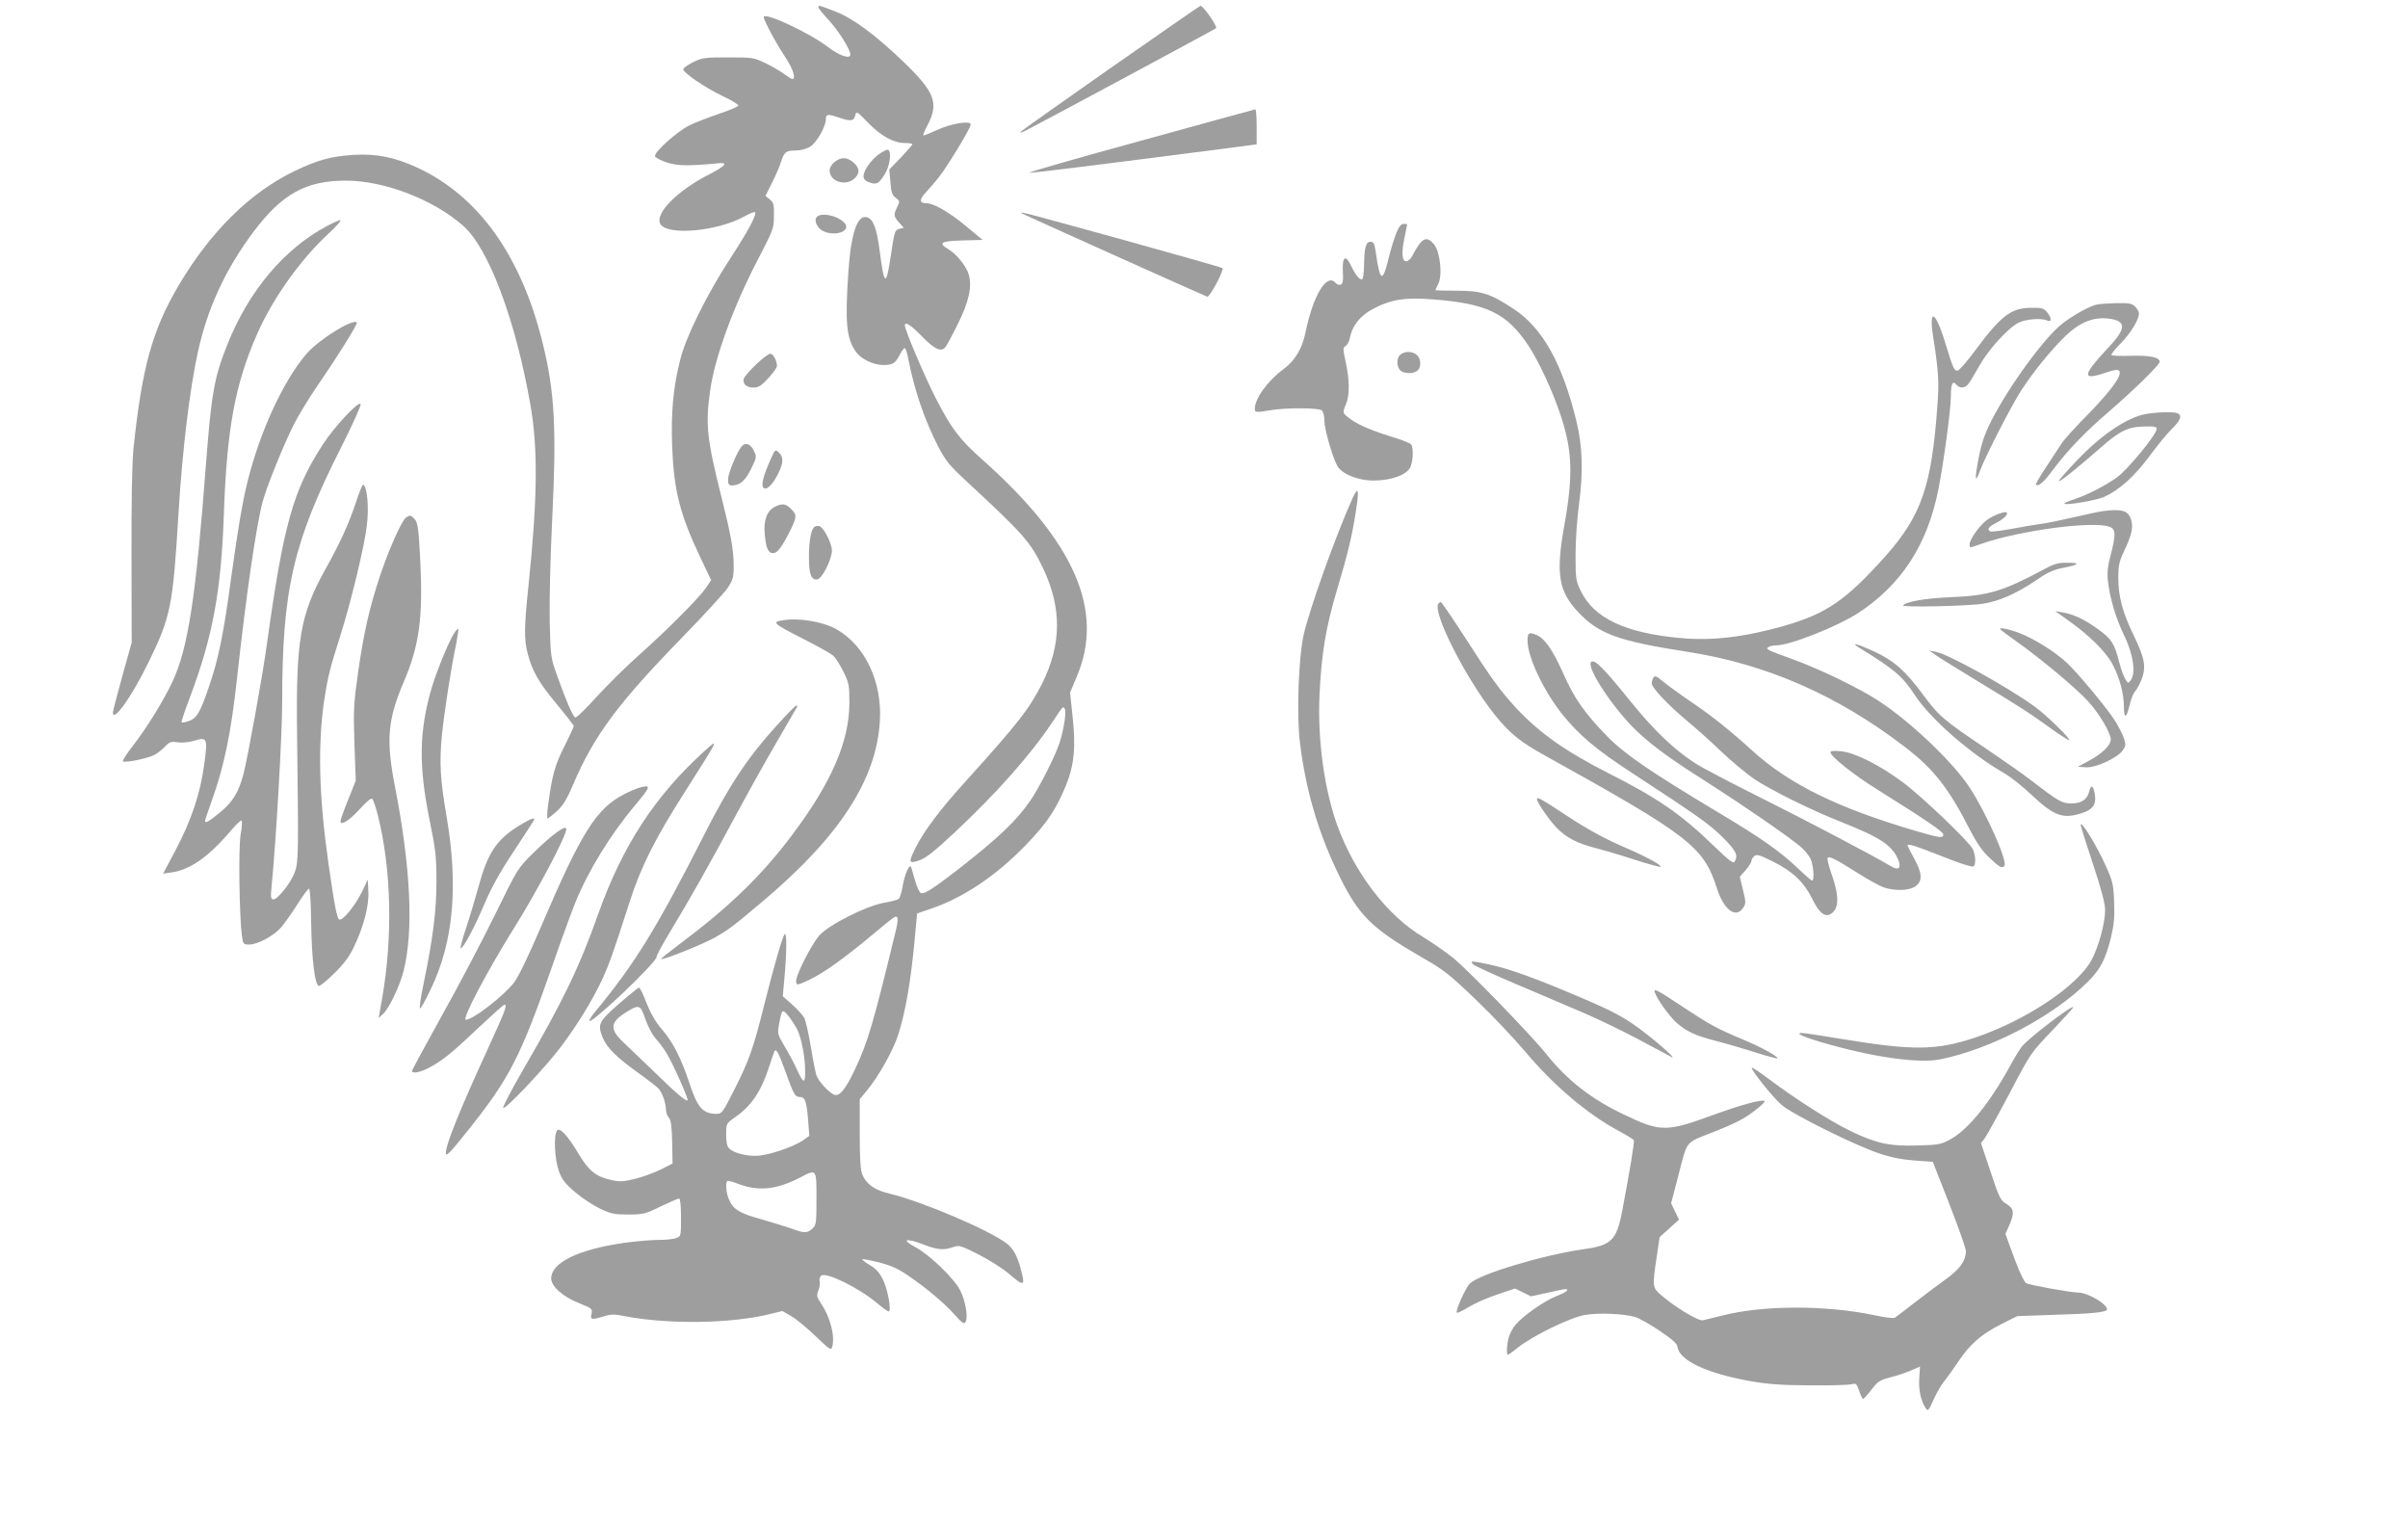 <?xml version="1.0" standalone="no"?>
<!DOCTYPE svg PUBLIC "-//W3C//DTD SVG 20010904//EN"
 "http://www.w3.org/TR/2001/REC-SVG-20010904/DTD/svg10.dtd">
<svg version="1.0" xmlns="http://www.w3.org/2000/svg"
 width="1280pt" height="810pt" viewBox="0 0 1280 810"
 preserveAspectRatio="xMidYMid meet">
<g transform="translate(0,810) scale(0.1,-0.1)"
fill="#9e9e9e" stroke="none">
<path d="M4350 8061 c0 -4 26 -37 59 -72 52 -58 111 -152 111 -179 0 -26 -59
-6 -120 41 -98 75 -340 188 -340 158 0 -18 68 -144 114 -212 41 -62 59 -117
38 -117 -4 0 -24 12 -43 26 -19 15 -63 40 -99 58 -63 30 -69 31 -200 31 -124
0 -139 -2 -185 -25 -27 -14 -51 -30 -53 -37 -5 -16 109 -95 208 -143 47 -22
85 -45 85 -51 0 -5 -46 -25 -103 -44 -56 -19 -126 -46 -155 -60 -66 -32 -193
-145 -185 -166 3 -8 33 -23 67 -34 58 -17 110 -18 278 -2 45 4 23 -19 -54 -58
-173 -88 -293 -209 -263 -265 35 -64 304 -40 447 40 29 16 54 26 57 22 9 -14
-39 -103 -133 -247 -122 -187 -234 -412 -265 -536 -37 -145 -50 -281 -43 -464
9 -231 41 -358 148 -584 l59 -124 -27 -41 c-37 -54 -207 -225 -360 -361 -67
-59 -167 -159 -224 -221 -56 -62 -106 -111 -112 -107 -13 8 -49 91 -93 215
-37 102 -37 105 -42 292 -2 110 3 337 13 540 24 488 14 683 -51 945 -114 461
-338 775 -659 927 -124 58 -222 78 -344 71 -123 -8 -192 -27 -317 -87 -234
-113 -444 -320 -612 -603 -143 -241 -198 -442 -243 -877 -7 -73 -11 -283 -10
-570 l1 -455 -50 -179 c-27 -99 -50 -186 -50 -193 0 -56 98 81 186 260 123
251 133 302 164 817 20 320 58 637 101 835 51 235 147 444 298 645 151 200
277 270 490 270 204 0 466 -101 623 -240 136 -119 280 -505 358 -955 40 -230
37 -497 -10 -950 -24 -228 -25 -292 -5 -369 25 -95 60 -155 155 -269 49 -59
90 -112 90 -116 0 -5 -23 -54 -50 -108 -50 -98 -66 -156 -87 -315 -5 -38 -6
-68 -2 -68 3 0 25 17 48 38 32 28 53 61 87 141 112 263 239 433 584 787 113
116 220 233 238 259 28 43 32 56 32 119 0 83 -16 170 -66 368 -76 303 -85 384
-59 563 25 178 125 450 258 704 77 149 81 157 81 224 1 60 -2 71 -22 87 l-23
19 34 68 c19 37 40 86 47 108 18 57 27 65 78 65 27 0 57 8 78 20 35 22 84 107
84 147 0 27 12 28 70 8 61 -21 79 -19 86 11 6 25 8 24 68 -38 69 -71 136 -108
196 -108 22 0 40 -3 40 -7 0 -3 -28 -35 -61 -70 l-62 -64 6 -66 c4 -54 9 -70
28 -84 23 -17 23 -18 6 -54 -18 -38 -17 -46 17 -83 l20 -23 -22 -5 c-26 -7
-27 -10 -48 -151 -24 -159 -34 -153 -58 34 -16 121 -34 168 -67 178 -51 16
-85 -82 -99 -285 -19 -275 -11 -358 40 -430 27 -38 91 -69 142 -70 53 0 66 8
89 51 11 22 23 39 28 39 5 0 14 -28 20 -62 32 -163 86 -321 157 -459 41 -79
59 -101 157 -192 298 -276 335 -318 402 -458 100 -212 98 -403 -5 -611 -68
-135 -127 -211 -411 -525 -128 -141 -216 -257 -260 -345 -42 -83 -40 -90 17
-71 35 12 81 48 191 151 219 205 401 410 515 581 62 93 57 87 67 75 11 -11 -3
-108 -26 -179 -22 -70 -104 -232 -154 -307 -74 -109 -171 -201 -394 -375 -125
-96 -172 -126 -189 -120 -8 3 -22 32 -31 64 -9 32 -19 65 -21 73 -8 24 -34
-32 -46 -100 -5 -33 -15 -63 -21 -68 -7 -5 -41 -14 -77 -20 -95 -16 -296 -118
-345 -174 -45 -53 -128 -217 -123 -246 3 -20 5 -20 73 12 72 34 184 114 335
240 116 97 118 98 128 92 6 -4 4 -29 -4 -63 -121 -500 -151 -603 -220 -748
-46 -97 -75 -135 -102 -135 -23 0 -87 66 -102 104 -5 15 -19 84 -30 153 -11
68 -27 137 -35 153 -8 15 -37 47 -64 71 l-50 44 9 100 c12 132 13 242 1 230
-12 -13 -58 -173 -111 -385 -55 -220 -80 -291 -157 -442 -60 -119 -66 -128
-93 -128 -74 0 -103 33 -146 165 -42 128 -87 216 -142 280 -36 41 -62 86 -85
143 -17 46 -36 84 -40 83 -4 0 -53 -39 -108 -87 -109 -96 -114 -108 -84 -182
22 -51 73 -102 186 -183 52 -37 102 -76 111 -86 19 -22 38 -78 38 -111 0 -14
7 -33 15 -42 12 -13 16 -46 18 -131 l2 -113 -65 -33 c-36 -17 -97 -40 -137
-49 -61 -15 -80 -16 -126 -5 -79 17 -119 50 -173 141 -58 97 -100 142 -114
120 -18 -28 -11 -156 11 -215 16 -44 33 -66 87 -112 37 -31 96 -70 132 -87 57
-27 76 -31 150 -31 79 0 91 3 172 43 48 23 92 42 98 42 6 0 10 -39 10 -100 0
-99 0 -101 -26 -110 -14 -6 -56 -10 -94 -10 -38 0 -118 -7 -178 -15 -247 -35
-392 -105 -392 -190 0 -42 62 -97 148 -131 69 -28 72 -30 66 -57 -7 -32 0 -33
66 -13 38 12 57 12 115 0 232 -44 566 -39 772 13 l62 15 47 -27 c26 -15 84
-63 130 -107 75 -72 82 -77 88 -56 15 58 -10 156 -60 231 -23 34 -24 42 -14
68 7 16 10 38 7 49 -3 10 1 24 8 30 25 21 196 -62 295 -144 30 -26 59 -46 64
-46 16 0 -4 114 -30 168 -19 38 -37 59 -70 78 -25 15 -43 29 -40 31 2 3 42 -5
88 -16 61 -16 101 -33 153 -69 100 -68 193 -146 249 -209 42 -47 51 -52 59
-38 14 26 -1 111 -29 167 -32 63 -162 189 -239 230 -77 41 -51 50 43 14 75
-29 109 -32 159 -14 31 11 39 9 136 -40 56 -29 128 -74 160 -102 82 -70 88
-67 63 25 -17 67 -40 109 -72 134 -90 71 -451 225 -622 266 -82 19 -127 51
-148 102 -10 23 -14 84 -14 217 l0 184 39 47 c62 75 140 214 166 297 37 117
63 264 83 463 l17 180 75 26 c172 58 348 177 505 340 110 114 157 185 209 309
47 114 56 210 36 386 l-12 113 35 83 c150 350 -9 717 -500 1154 -121 107 -165
165 -247 324 -59 114 -166 366 -166 390 0 23 28 6 88 -55 71 -73 105 -88 128
-59 8 11 37 64 64 119 59 117 78 199 60 264 -12 45 -65 111 -111 138 -54 32
-37 42 77 45 l107 3 -89 74 c-90 74 -170 121 -211 121 -37 0 -37 20 -1 58 19
21 51 57 70 82 47 60 168 260 168 278 0 23 -104 6 -179 -29 -35 -16 -67 -29
-72 -29 -4 0 5 25 22 56 61 117 38 175 -131 338 -150 143 -266 229 -360 265
-87 34 -90 35 -90 22z m-920 -5377 c13 -37 37 -83 55 -103 18 -20 44 -55 58
-78 32 -51 118 -245 112 -251 -7 -8 -64 40 -176 150 -58 56 -132 127 -163 156
-77 72 -74 108 12 162 69 43 77 41 102 -36z m808 -56 c23 -48 42 -146 42 -226
0 -64 -10 -61 -45 16 -14 31 -43 86 -65 122 -37 62 -38 67 -29 115 15 82 17
84 48 48 15 -18 37 -52 49 -75z m-64 -220 c44 -123 52 -138 75 -138 30 0 38
-20 46 -116 l7 -91 -31 -22 c-52 -37 -190 -83 -251 -84 -60 -1 -121 16 -145
40 -10 9 -15 34 -15 73 0 58 1 59 43 89 90 61 143 139 187 276 12 39 25 74 27
78 9 16 21 -7 57 -105z m166 -678 c0 -130 -1 -141 -22 -160 -27 -25 -44 -25
-110 0 -29 10 -102 33 -162 50 -116 32 -149 52 -172 107 -14 33 -19 85 -8 96
3 3 28 -3 55 -14 109 -42 203 -33 329 31 92 48 90 51 90 -110z"/>
<path d="M5907 7741 c-257 -180 -473 -333 -480 -340 -7 -8 3 -6 23 4 98 50
1006 538 1014 545 9 9 -69 121 -83 119 -3 0 -216 -148 -474 -328z"/>
<path d="M6061 7351 c-333 -91 -598 -167 -589 -169 13 -2 306 34 1081 134
l127 17 0 93 c0 52 -3 94 -7 93 -5 -1 -280 -76 -612 -168z"/>
<path d="M4673 7281 c-44 -32 -83 -87 -83 -119 0 -13 10 -24 30 -31 40 -14 50
-9 83 43 27 43 38 118 18 130 -5 3 -26 -7 -48 -23z"/>
<path d="M4436 7239 c-15 -12 -26 -30 -26 -45 0 -60 88 -87 135 -40 28 28 24
57 -13 86 -32 26 -63 25 -96 -1z"/>
<path d="M5431 6966 c3 -3 944 -426 986 -443 13 -5 91 142 81 152 -6 7 -1045
295 -1062 295 -5 0 -7 -2 -5 -4z"/>
<path d="M4341 6946 c-16 -19 4 -60 36 -75 61 -28 141 -2 117 37 -26 42 -129
68 -153 38z"/>
<path d="M1735 6897 c-226 -121 -413 -344 -526 -627 -70 -175 -85 -258 -114
-635 -54 -713 -95 -978 -178 -1158 -46 -98 -137 -246 -210 -340 -33 -42 -57
-80 -54 -83 10 -11 141 17 172 36 17 10 41 30 55 45 21 22 30 25 65 20 23 -4
59 0 87 8 70 22 73 14 53 -130 -21 -153 -69 -295 -152 -452 l-66 -124 43 6
c99 13 198 82 317 222 28 33 54 57 57 54 4 -4 2 -38 -5 -75 -12 -69 -7 -434 7
-538 6 -44 8 -46 38 -46 47 0 131 46 172 93 19 23 59 79 87 124 29 46 56 82
60 80 5 -1 10 -83 11 -182 3 -197 20 -335 42 -335 7 0 44 31 82 68 51 50 80
89 105 143 50 105 79 214 75 291 l-3 63 -31 -65 c-35 -72 -104 -157 -121 -147
-12 8 -24 67 -58 304 -50 355 -57 628 -20 873 18 114 29 158 82 325 57 178
131 484 143 592 12 98 2 204 -19 217 -4 3 -22 -41 -40 -97 -37 -111 -83 -212
-161 -352 -134 -241 -157 -374 -151 -870 8 -645 8 -685 -12 -740 -19 -55 -90
-145 -114 -145 -13 0 -15 10 -10 63 24 235 57 810 57 987 0 598 59 849 313
1352 60 119 107 222 104 230 -8 21 -139 -119 -200 -213 -159 -244 -210 -428
-297 -1054 -24 -176 -102 -605 -125 -696 -26 -100 -58 -152 -127 -208 -61 -50
-78 -59 -78 -43 0 4 16 51 35 104 68 190 103 363 135 653 47 431 100 799 135
934 19 76 111 304 166 413 23 46 78 137 123 203 122 178 219 335 213 341 -22
22 -205 -92 -270 -169 -122 -144 -245 -410 -311 -676 -26 -102 -53 -262 -86
-503 -41 -305 -68 -439 -119 -587 -50 -147 -67 -173 -119 -187 -13 -4 -25 -5
-27 -3 -2 3 18 63 45 134 121 322 166 564 180 975 16 453 60 689 176 953 83
190 232 399 381 536 42 39 70 71 62 71 -8 0 -41 -15 -74 -33z"/>
<path d="M7423 6863 c-11 -27 -31 -90 -43 -141 -31 -127 -45 -119 -67 38 -7
45 -11 55 -28 55 -24 0 -33 -29 -34 -122 -1 -39 -5 -74 -10 -77 -11 -7 -35 21
-58 69 -29 64 -49 53 -45 -26 3 -52 0 -67 -11 -72 -9 -3 -21 1 -27 9 -47 55
-119 -63 -160 -261 -17 -86 -56 -151 -115 -195 -86 -63 -154 -157 -155 -212 0
-21 5 -21 85 -8 82 14 254 13 271 -1 8 -7 14 -30 14 -55 0 -43 40 -185 67
-237 23 -46 112 -82 198 -81 97 1 179 33 194 76 13 35 14 97 3 115 -4 6 -39
21 -77 33 -122 37 -203 70 -244 101 -46 33 -46 33 -26 82 20 47 19 128 -2 223
-15 71 -15 77 0 85 9 5 19 25 23 44 11 63 55 118 122 153 94 50 171 63 316 51
288 -22 393 -72 508 -242 53 -78 132 -247 173 -372 64 -190 68 -324 19 -595
-44 -248 -29 -342 73 -451 111 -119 214 -156 587 -214 415 -65 793 -230 1149
-503 154 -117 235 -220 346 -438 38 -74 67 -116 106 -153 54 -51 69 -59 80
-42 16 27 -97 281 -185 415 -88 135 -315 351 -487 463 -100 65 -310 167 -448
217 -149 54 -151 56 -134 67 7 5 26 9 41 9 72 0 322 99 434 171 230 150 369
362 428 659 27 136 66 424 66 492 0 69 9 88 30 63 17 -20 44 -19 62 3 8 9 34
53 59 97 48 86 151 200 209 230 37 19 123 26 153 11 24 -11 23 15 -2 45 -17
21 -28 24 -83 23 -108 0 -161 -41 -302 -231 -42 -57 -83 -103 -91 -103 -18 0
-24 14 -64 145 -52 173 -90 193 -65 35 28 -180 32 -239 23 -357 -30 -434 -85
-593 -276 -808 -209 -234 -313 -306 -538 -371 -211 -60 -384 -81 -554 -65
-292 27 -458 105 -528 250 -26 52 -28 64 -28 191 0 77 8 195 19 275 22 165 18
305 -14 435 -75 309 -181 499 -337 600 -121 80 -169 95 -300 95 -62 0 -113 1
-113 3 0 2 7 16 15 33 24 45 10 171 -22 210 -42 49 -64 37 -119 -66 -6 -11
-18 -21 -26 -23 -25 -5 -30 41 -13 120 8 40 15 74 15 76 0 1 -8 2 -19 2 -13 0
-25 -15 -38 -47z"/>
<path d="M11144 6481 c-40 -10 -118 -53 -179 -99 -92 -69 -285 -332 -379 -517
-34 -66 -52 -117 -67 -193 -23 -117 -21 -148 5 -76 32 84 166 345 220 429 70
106 159 216 238 292 73 70 146 99 224 90 97 -11 98 -51 6 -149 -146 -156 -149
-183 -17 -138 41 14 62 17 69 10 20 -20 -36 -99 -159 -226 -68 -68 -134 -141
-147 -162 -13 -20 -50 -77 -82 -125 -32 -48 -56 -90 -54 -93 13 -12 44 15 93
82 74 99 171 200 290 302 135 116 275 253 275 269 0 24 -52 35 -152 32 -54 -2
-101 0 -104 4 -4 3 18 31 47 60 53 53 99 128 99 161 0 9 -9 25 -20 36 -17 17
-32 20 -97 19 -43 -1 -92 -4 -109 -8z"/>
<path d="M7446 6217 c-23 -17 -24 -63 -3 -85 19 -19 70 -20 91 -2 22 17 20 63
-2 83 -22 20 -61 22 -86 4z"/>
<path d="M4020 6164 c-33 -31 -62 -65 -66 -76 -8 -27 13 -48 51 -48 26 0 42
10 79 50 25 27 46 56 46 64 0 29 -20 66 -35 66 -9 0 -43 -25 -75 -56z"/>
<path d="M11409 5900 c-100 -17 -237 -109 -369 -247 -55 -58 -99 -108 -96
-110 5 -6 105 75 226 181 98 86 142 108 228 109 54 2 67 -1 66 -13 -2 -32
-156 -218 -212 -258 -69 -48 -158 -93 -230 -117 -29 -9 -51 -19 -48 -22 9 -10
170 18 211 36 79 36 160 108 238 213 42 57 96 123 121 148 48 46 57 73 30 84
-20 8 -107 6 -165 -4z"/>
<path d="M3942 5727 c-25 -29 -72 -144 -72 -174 0 -26 4 -33 20 -33 43 0 71
24 102 87 31 63 31 65 15 98 -17 36 -46 46 -65 22z"/>
<path d="M4096 5658 c-39 -87 -51 -137 -38 -150 16 -16 48 14 78 74 29 58 30
89 4 113 -19 18 -20 17 -44 -37z"/>
<path d="M7191 5455 c-92 -204 -232 -597 -262 -732 -27 -126 -37 -427 -19
-570 31 -257 101 -490 212 -714 102 -207 172 -275 439 -429 113 -64 144 -89
282 -221 86 -82 202 -205 259 -272 155 -185 334 -337 503 -428 41 -22 77 -44
80 -49 4 -7 -22 -168 -63 -381 -29 -150 -57 -178 -202 -198 -217 -31 -552
-131 -606 -182 -23 -21 -79 -147 -70 -156 3 -3 31 11 63 30 32 20 100 50 152
67 l94 32 43 -21 42 -21 91 20 c105 23 101 23 101 11 0 -4 -26 -18 -57 -30
-61 -23 -178 -105 -217 -152 -14 -16 -30 -46 -36 -67 -11 -41 -13 -92 -4 -92
3 0 27 17 53 38 75 61 276 159 355 173 74 13 209 7 269 -11 20 -6 79 -39 129
-73 68 -46 93 -68 95 -86 10 -72 157 -141 390 -182 91 -16 163 -21 313 -22
107 -1 207 2 222 6 24 6 27 4 41 -36 7 -23 17 -42 20 -42 4 0 24 22 45 49 33
44 44 51 102 66 36 9 85 26 110 37 l46 20 -4 -63 c-4 -62 9 -121 34 -158 12
-18 16 -14 42 45 16 35 40 78 54 94 14 17 48 64 76 106 64 96 124 148 231 202
l84 42 201 7 c205 6 276 14 276 29 0 29 -101 88 -151 89 -40 0 -260 40 -279
50 -10 6 -37 63 -64 136 l-46 126 20 45 c29 66 26 90 -14 114 -32 19 -39 32
-85 172 l-51 152 20 25 c10 14 70 122 132 239 112 214 113 215 225 332 62 65
113 121 113 125 0 18 -243 -168 -274 -210 -13 -17 -40 -62 -61 -101 -107 -195
-223 -339 -317 -390 -49 -27 -62 -30 -173 -33 -150 -5 -222 11 -359 77 -109
53 -292 170 -432 275 -48 36 -89 64 -92 61 -8 -7 109 -155 158 -197 55 -49
385 -213 518 -258 65 -22 123 -33 190 -38 l96 -7 88 -224 c48 -124 88 -236 88
-250 -1 -54 -33 -98 -115 -156 -44 -32 -118 -87 -165 -124 -47 -37 -91 -70
-97 -74 -7 -5 -55 1 -105 12 -258 55 -596 55 -813 -1 -44 -11 -90 -22 -103
-25 -24 -6 -152 72 -226 137 -42 37 -43 44 -20 197 l16 108 51 46 52 47 -21
43 -21 44 34 130 c56 214 34 186 195 250 104 41 160 69 210 108 38 28 64 53
57 56 -22 7 -123 -21 -270 -74 -251 -92 -282 -92 -474 0 -176 83 -302 182
-413 320 -84 105 -417 448 -499 515 -39 31 -111 81 -160 111 -188 112 -360
336 -453 588 -70 192 -107 458 -96 696 10 222 34 363 95 567 54 181 77 275 96
396 21 128 17 154 -14 87z"/>
<path d="M4120 5407 c-43 -21 -62 -72 -55 -146 7 -75 18 -101 45 -101 22 0 45
31 89 117 37 75 38 87 6 118 -27 28 -48 31 -85 12z"/>
<path d="M11175 5383 c-16 -2 -86 -17 -155 -33 -69 -16 -147 -32 -175 -35 -27
-4 -97 -15 -153 -26 -57 -10 -108 -17 -113 -13 -18 10 -9 24 29 43 41 21 69
48 59 57 -9 9 -71 -14 -107 -41 -38 -28 -90 -102 -90 -127 0 -22 -5 -22 66 3
202 70 593 122 678 89 33 -12 34 -41 5 -152 -16 -60 -19 -95 -14 -137 10 -90
43 -200 87 -290 47 -96 62 -199 35 -235 -14 -19 -15 -19 -30 5 -8 13 -23 53
-32 89 -25 99 -40 123 -110 174 -71 52 -131 81 -190 91 l-40 7 70 -50 c112
-80 198 -165 233 -230 39 -72 62 -159 62 -230 0 -65 14 -60 30 10 6 29 19 62
29 73 10 11 26 41 36 67 24 65 15 111 -44 233 -58 119 -81 205 -81 306 0 61 5
85 29 136 42 89 51 127 40 168 -15 52 -48 62 -154 48z"/>
<path d="M2157 5348 c-23 -18 -90 -168 -136 -306 -57 -170 -87 -303 -117 -512
-24 -170 -26 -201 -20 -382 l7 -197 -40 -101 c-23 -55 -41 -107 -41 -115 0
-27 52 8 109 72 32 35 54 53 60 47 5 -5 19 -45 30 -89 71 -284 80 -642 22
-973 l-18 -102 24 22 c32 30 87 146 108 226 54 213 39 545 -45 979 -49 251
-40 358 48 563 81 191 101 337 86 642 -9 169 -13 200 -29 218 -21 23 -26 24
-48 8z"/>
<path d="M4331 5301 c-19 -12 -31 -72 -31 -162 0 -92 12 -124 46 -118 25 5 76
107 76 153 0 38 -42 120 -65 129 -8 3 -19 2 -26 -2z"/>
<path d="M10863 5073 c-218 -116 -293 -139 -493 -147 -133 -5 -241 -24 -254
-44 -6 -11 349 -3 424 9 87 14 178 54 277 121 60 42 96 59 140 68 94 18 107
29 36 29 -52 1 -71 -4 -130 -36z"/>
<path d="M7645 4891 c-30 -49 147 -397 299 -588 79 -99 135 -145 269 -219 766
-425 842 -483 913 -704 37 -116 101 -164 140 -105 15 23 15 30 -1 95 l-17 70
31 35 c17 20 31 42 31 49 0 8 7 19 15 26 13 11 30 6 99 -29 104 -51 165 -109
209 -198 37 -76 69 -101 101 -79 43 28 43 98 -1 219 -13 37 -21 72 -18 77 8
12 41 -5 163 -82 52 -33 112 -66 134 -74 61 -21 140 -18 172 7 36 28 34 68 -9
146 -19 35 -35 66 -35 68 0 14 28 5 232 -75 59 -23 112 -39 118 -35 14 9 12
61 -4 93 -22 42 -270 279 -371 354 -122 91 -253 157 -327 165 -38 4 -58 2 -58
-5 0 -22 124 -121 255 -202 251 -157 345 -221 345 -235 0 -21 -18 -19 -134 15
-422 123 -683 250 -881 430 -119 108 -213 183 -323 258 -55 37 -121 85 -147
106 -38 32 -48 37 -56 25 -5 -8 -9 -22 -9 -31 0 -23 87 -115 183 -195 45 -37
127 -110 182 -163 55 -53 136 -120 179 -150 88 -59 306 -167 464 -229 209 -83
270 -124 302 -200 19 -46 2 -60 -42 -33 -80 49 -455 246 -702 369 -148 74
-299 153 -336 177 -112 73 -217 173 -340 325 -146 181 -195 230 -212 213 -28
-28 118 -249 243 -368 85 -80 181 -150 382 -277 169 -108 409 -272 483 -333
23 -18 49 -49 58 -68 16 -35 22 -116 8 -116 -4 0 -36 28 -72 62 -98 94 -200
165 -433 304 -352 211 -492 306 -584 401 -121 124 -176 203 -234 335 -56 126
-101 190 -148 206 -36 13 -41 8 -41 -35 0 -85 86 -266 185 -390 88 -109 179
-187 370 -311 349 -228 413 -273 483 -343 71 -71 83 -96 62 -129 -7 -11 -30 7
-112 86 -170 165 -296 252 -553 382 -231 117 -369 214 -493 346 -86 93 -135
160 -272 374 -68 105 -127 192 -131 192 -4 0 -10 -4 -14 -9z"/>
<path d="M4160 4803 c-58 -9 -50 -17 97 -92 83 -42 161 -85 172 -96 12 -10 36
-48 54 -84 30 -61 32 -73 32 -166 0 -206 -96 -426 -306 -705 -155 -207 -331
-378 -571 -558 -70 -53 -126 -97 -124 -99 7 -8 218 77 280 111 81 46 100 60
269 203 400 339 595 639 614 949 13 208 -77 401 -228 488 -73 42 -201 64 -289
49z"/>
<path d="M2415 4736 c-29 -44 -94 -203 -121 -294 -67 -232 -69 -413 -10 -703
32 -156 36 -194 36 -324 0 -157 -19 -304 -68 -542 -16 -73 -24 -133 -19 -133
4 0 30 46 57 103 121 252 147 546 84 917 -34 196 -39 288 -25 432 13 128 49
359 76 487 8 41 13 76 11 78 -2 3 -12 -7 -21 -21z"/>
<path d="M10636 4752 c5 -5 43 -33 84 -62 132 -94 319 -250 381 -319 59 -65
119 -167 119 -202 0 -29 -45 -74 -112 -110 l-63 -34 42 -3 c52 -4 167 49 196
89 17 24 18 31 7 65 -7 22 -29 64 -48 94 -45 70 -197 253 -256 308 -63 58
-168 124 -248 156 -64 25 -123 35 -102 18z"/>
<path d="M9885 4656 c187 -115 227 -149 294 -251 82 -125 292 -309 469 -411
37 -21 103 -73 147 -115 119 -112 166 -132 260 -104 69 20 90 47 80 105 -8 46
-20 52 -29 15 -11 -44 -41 -65 -94 -65 -51 0 -68 9 -216 123 -41 32 -146 105
-233 164 -236 159 -254 174 -344 295 -91 123 -151 176 -254 224 -93 43 -134
54 -80 20z"/>
<path d="M10290 4618 c19 -14 123 -78 230 -143 233 -142 268 -164 385 -249 49
-35 92 -62 94 -60 8 8 -122 134 -184 179 -150 108 -460 279 -526 291 l-34 6
35 -24z"/>
<path d="M4127 4242 c-152 -167 -251 -316 -383 -577 -252 -496 -367 -684 -577
-938 -22 -26 -37 -50 -34 -53 14 -15 357 311 357 340 0 8 32 68 71 132 110
182 216 370 344 609 65 121 165 301 223 400 57 99 106 183 109 188 2 4 0 7 -4
7 -5 0 -52 -48 -106 -108z"/>
<path d="M3738 4102 c-258 -235 -431 -501 -559 -862 -100 -282 -187 -462 -397
-823 -63 -109 -111 -201 -107 -205 11 -11 230 221 310 329 88 118 163 241 215
351 38 83 58 138 146 412 61 190 135 338 300 596 179 281 180 283 92 202z"/>
<path d="M3390 3911 c-14 -5 -45 -18 -70 -31 -149 -75 -230 -204 -441 -698
-67 -157 -122 -271 -145 -302 -56 -73 -220 -200 -258 -200 -23 0 113 258 258
490 124 199 276 486 276 523 0 27 -75 -28 -177 -128 -81 -80 -82 -82 -201
-325 -66 -135 -192 -375 -281 -534 -88 -159 -161 -293 -161 -298 0 -15 40 -8
83 13 75 39 123 77 262 209 76 71 141 130 146 130 17 0 8 -25 -90 -239 -150
-327 -221 -504 -221 -548 0 -24 19 -4 119 121 221 277 278 389 447 873 47 136
102 286 121 333 70 173 188 365 322 524 84 100 85 109 11 87z"/>
<path d="M8170 3852 c0 -16 63 -108 103 -150 53 -55 111 -85 218 -112 46 -12
140 -40 207 -62 68 -22 126 -37 129 -35 8 9 -84 58 -215 114 -84 37 -178 88
-278 154 -149 98 -164 106 -164 91z"/>
<path d="M2780 3724 c-134 -77 -185 -148 -234 -329 -20 -71 -51 -176 -70 -232
-19 -57 -31 -103 -27 -103 14 0 71 107 125 233 39 92 84 173 160 287 58 88
106 162 106 165 0 10 -15 5 -60 -21z"/>
<path d="M11060 3716 c0 -6 29 -98 65 -207 45 -135 65 -212 65 -246 0 -69 -34
-193 -72 -265 -74 -138 -350 -322 -620 -413 -204 -68 -327 -69 -690 -10 -114
19 -218 35 -231 35 -42 -1 25 -28 160 -65 245 -68 471 -97 578 -75 271 55 600
229 783 412 66 65 93 117 122 231 17 70 21 110 18 190 -3 91 -7 111 -40 185
-47 109 -137 256 -138 228z"/>
<path d="M7829 2976 c6 -8 109 -55 229 -106 119 -51 280 -119 357 -152 77 -33
212 -98 300 -145 88 -47 165 -88 170 -91 29 -15 -52 60 -129 119 -113 89 -172
121 -381 209 -219 93 -365 145 -459 164 -95 20 -102 20 -87 2z"/>
<path d="M8797 2824 c13 -37 75 -123 113 -158 54 -48 98 -69 217 -100 55 -14
150 -42 209 -61 60 -19 110 -32 112 -30 8 8 -88 61 -183 100 -140 59 -173 77
-316 171 -144 96 -162 105 -152 78z"/>
</g>
</svg>
